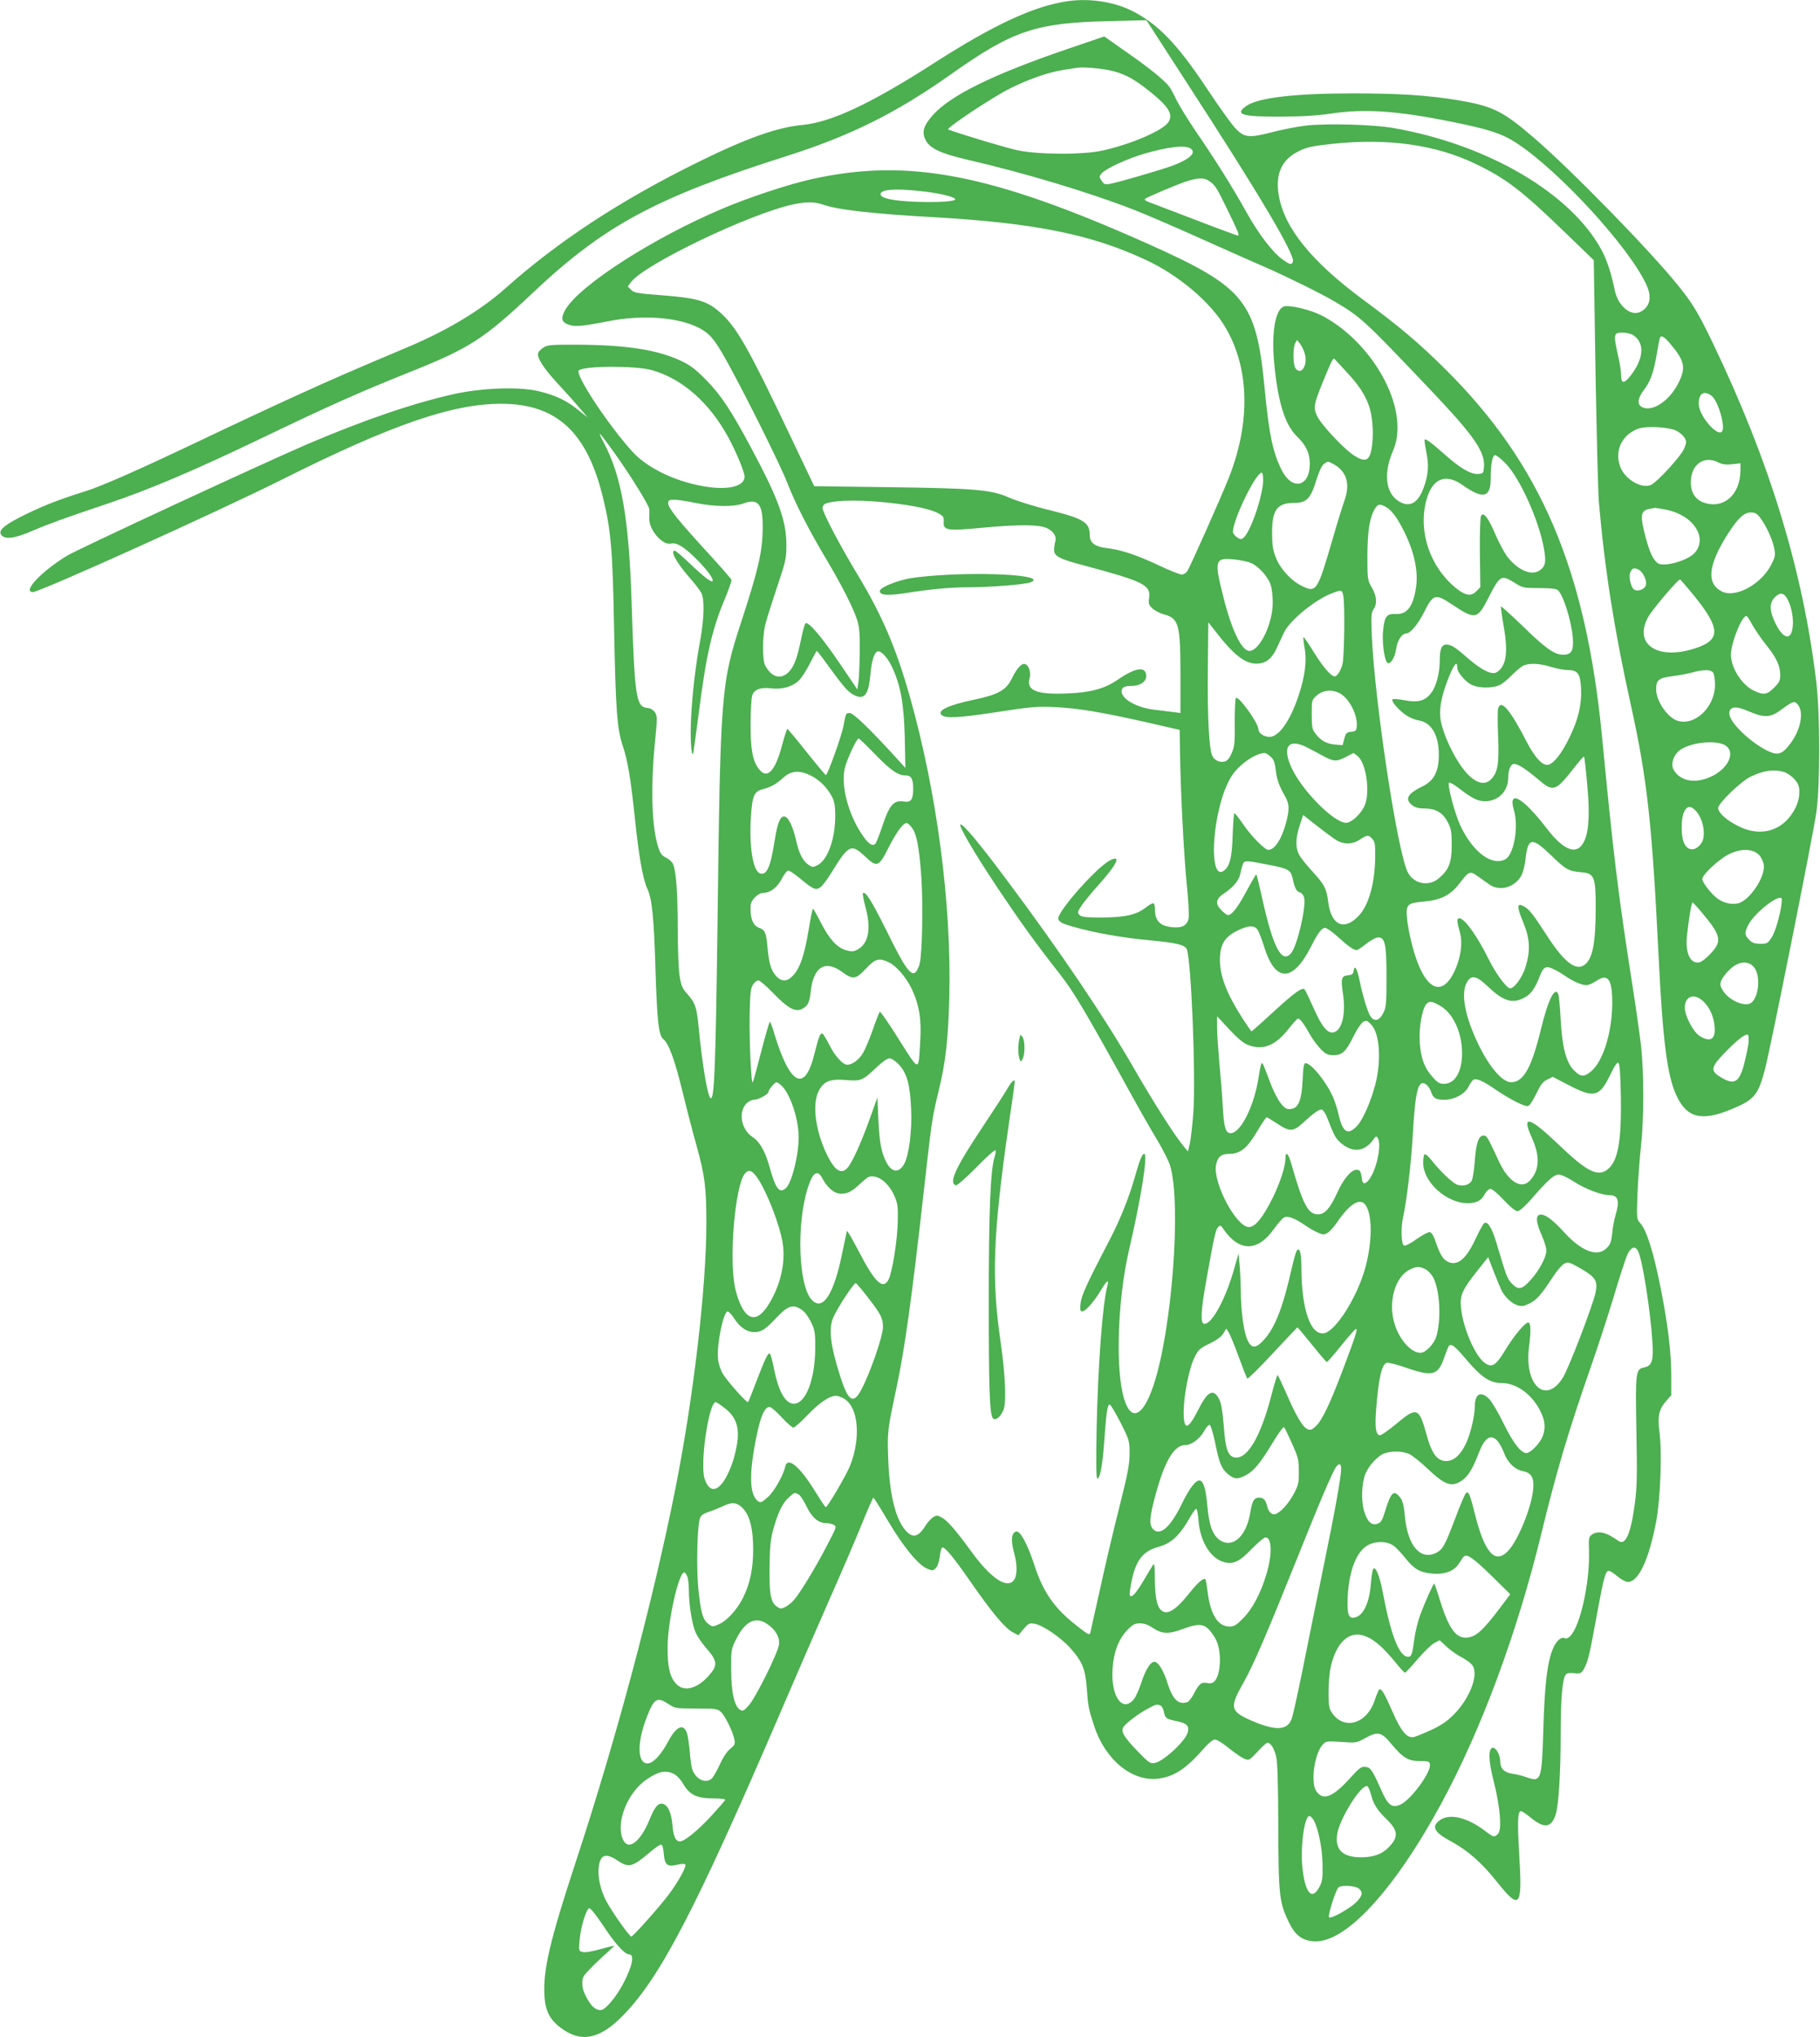 <?xml version="1.0" standalone="no"?>
<!DOCTYPE svg PUBLIC "-//W3C//DTD SVG 20010904//EN"
 "http://www.w3.org/TR/2001/REC-SVG-20010904/DTD/svg10.dtd">
<svg version="1.0" xmlns="http://www.w3.org/2000/svg"
 width="1144pt" height="1280pt" viewBox="0 0 1144 1280"
 preserveAspectRatio="xMidYMid meet">
<g transform="translate(0,1280) scale(0.1,-0.1)"
fill="#4caf50" stroke="none">
<path d="M6715 12793 c-211 -29 -464 -146 -837 -385 -403 -259 -650 -375 -833
-393 -160 -15 -350 -82 -660 -235 -485 -239 -877 -496 -1211 -794 -153 -136
-363 -262 -604 -364 -358 -151 -464 -197 -695 -302 -143 -65 -411 -190 -595
-278 -403 -192 -636 -295 -744 -329 -160 -50 -253 -86 -371 -143 -133 -65
-176 -100 -159 -128 21 -34 84 -27 196 22 103 44 207 82 473 171 262 88 547
209 968 411 424 204 618 290 930 415 381 152 467 208 777 500 447 422 772 597
1590 857 407 129 694 272 1040 517 384 272 531 322 985 332 l241 6 245 -379
c470 -723 691 -1097 676 -1139 -9 -21 -18 -19 -66 15 -64 47 -149 158 -230
303 -85 153 -196 329 -318 507 -47 69 -99 154 -117 190 -17 36 -38 74 -46 85
-30 40 -128 120 -267 216 l-142 100 -223 -76 c-476 -162 -745 -294 -857 -421
-56 -64 -68 -104 -44 -152 26 -53 92 -85 253 -123 365 -84 768 -205 1052 -315
75 -29 268 -112 430 -185 161 -72 345 -154 408 -181 139 -61 353 -167 435
-216 161 -96 182 -115 607 -563 264 -278 333 -378 326 -473 -3 -38 -5 -41 -35
-44 -45 -4 -111 33 -208 119 -87 77 -123 104 -130 97 -3 -2 2 -37 10 -77 18
-82 13 -148 -17 -227 -35 -96 -88 -125 -155 -84 -81 49 -98 169 -42 305 27 67
32 93 33 160 0 254 -216 570 -481 705 -68 34 -194 64 -230 55 -56 -14 -82
-159 -64 -355 23 -245 67 -388 143 -462 58 -56 81 -105 81 -173 0 -143 -109
-170 -175 -42 -57 112 -81 226 -108 507 -53 558 -121 643 -730 916 -989 442
-1510 543 -2115 409 -146 -32 -397 -115 -564 -186 -436 -184 -897 -481 -987
-634 -31 -54 -26 -80 23 -96 40 -13 84 -9 248 23 210 41 428 26 560 -38 74
-37 104 -71 181 -209 117 -211 339 -656 383 -770 49 -126 134 -294 249 -486
92 -155 161 -290 188 -369 15 -45 19 -82 18 -200 -1 -80 -4 -167 -8 -193 l-7
-49 -107 158 c-119 176 -206 277 -220 256 -5 -7 -17 -50 -26 -95 -25 -122 -44
-173 -76 -207 -50 -53 -110 -38 -151 40 -17 32 -17 177 0 250 7 30 40 136 73
234 56 166 61 186 61 270 1 151 -50 292 -220 609 -126 236 -191 334 -283 428
-68 69 -100 94 -160 122 -145 68 -338 99 -635 101 -178 1 -204 -1 -228 -17
-16 -10 -31 -25 -34 -34 -11 -27 33 -96 118 -188 46 -50 109 -119 139 -155
l55 -64 -58 46 c-74 60 -141 93 -247 119 -118 30 -349 23 -527 -15 -256 -56
-569 -162 -936 -319 -283 -122 -1437 -657 -1506 -699 -161 -98 -283 -228 -214
-228 44 0 1165 506 1572 710 684 342 1064 473 1371 473 346 0 539 -176 639
-585 52 -212 62 -330 71 -833 10 -507 19 -625 54 -730 31 -90 51 -210 77 -459
24 -233 49 -375 77 -438 31 -66 42 -179 52 -506 10 -326 20 -419 50 -442 34
-27 71 -128 121 -333 27 -111 67 -265 89 -342 50 -181 60 -257 60 -480 0 -406
-81 -1098 -196 -1675 -142 -711 -370 -1564 -625 -2339 -162 -493 -206 -679
-197 -840 6 -96 33 -150 102 -202 126 -95 242 -74 386 71 237 238 461 668 995
1909 84 196 220 509 302 696 83 187 179 411 214 498 35 86 66 157 69 157 3 -1
46 -69 95 -152 96 -161 188 -272 244 -295 31 -13 36 -13 53 4 11 11 21 40 25
71 3 29 10 55 15 58 14 9 70 -58 183 -221 130 -187 211 -284 259 -310 l37 -20
33 39 c30 36 36 39 70 33 50 -8 165 -86 224 -153 75 -83 94 -132 103 -249 8
-114 11 -131 46 -238 68 -212 237 -352 401 -333 102 12 178 62 293 194 28 32
54 52 66 52 12 0 51 -24 87 -54 36 -29 79 -59 96 -66 31 -13 32 -12 84 43 29
32 57 57 63 57 19 0 42 -35 54 -85 9 -36 13 -162 14 -440 1 -432 6 -479 66
-602 39 -82 82 -115 155 -121 197 -16 504 315 802 863 254 468 480 1079 632
1705 93 383 169 638 309 1040 40 113 103 307 141 431 37 125 77 248 88 273 24
53 52 61 70 21 28 -62 77 -378 89 -572 7 -116 -4 -146 -55 -156 -51 -10 -53
-34 -46 -402 5 -276 4 -350 -10 -453 -25 -190 -59 -266 -103 -234 -78 56 -129
67 -169 38 -17 -13 -19 -25 -16 -100 6 -196 -54 -472 -118 -536 -11 -11 -25
-18 -30 -15 -23 14 -53 -9 -76 -58 -37 -82 -55 -226 -63 -514 -10 -323 -13
-333 -109 -299 -22 8 -61 18 -86 21 -52 8 -76 33 -76 78 0 40 -27 89 -48 85
-29 -6 -26 -83 9 -219 39 -154 50 -297 25 -322 -24 -23 -28 -22 -82 19 -108
83 -218 110 -279 70 -61 -40 -43 -78 64 -135 106 -57 193 -134 286 -250 150
-188 165 -171 144 174 -12 205 -9 265 12 265 6 0 35 -20 66 -45 81 -66 125
-59 152 25 18 57 31 260 31 500 0 229 11 352 32 378 8 9 24 12 49 9 43 -6 52
-1 71 38 21 41 32 90 77 337 42 229 53 268 74 268 7 0 32 -16 54 -35 23 -19
52 -35 65 -35 68 0 134 143 179 384 26 139 37 434 20 556 -13 102 -4 144 42
197 l32 36 0 131 c-1 145 -21 313 -66 540 -46 231 -89 368 -131 413 -20 22
-21 29 -15 185 4 90 13 224 22 298 19 175 19 459 0 630 -9 74 -33 248 -55 385
-90 576 -118 808 -190 1555 -102 1053 -385 1716 -987 2312 -164 163 -287 267
-523 441 -318 236 -488 447 -522 649 -23 134 18 225 124 277 54 27 84 33 213
47 348 37 649 -5 900 -126 194 -93 292 -169 567 -435 l176 -170 11 -705 c7
-388 16 -754 21 -815 37 -425 97 -804 200 -1270 103 -466 134 -739 175 -1575
26 -534 54 -753 110 -878 66 -147 159 -171 350 -91 143 59 167 88 210 254 37
143 302 1468 322 1610 24 168 24 614 0 817 -83 699 -293 1388 -651 2133 -93
192 -125 246 -217 360 -180 224 -682 737 -913 934 -191 164 -253 194 -471 231
-187 31 -369 43 -660 43 -366 0 -593 -27 -668 -77 -80 -55 -34 -70 208 -69
133 0 229 6 320 19 215 32 417 18 763 -52 229 -46 314 -74 403 -132 270 -176
713 -659 819 -894 35 -77 21 -137 -38 -167 -61 -32 -142 37 -162 135 -21 104
-49 189 -81 249 -192 360 -718 668 -1314 771 -127 22 -416 29 -545 15 -57 -7
-156 -26 -219 -43 -141 -36 -170 -33 -226 26 -22 23 -102 134 -177 247 -192
290 -319 419 -490 499 -108 50 -254 71 -383 53z m290 -442 c76 -21 132 -53
230 -132 116 -94 143 -143 105 -192 -41 -52 -240 -136 -410 -173 -126 -28
-409 -26 -540 3 -74 17 -320 90 -430 129 -18 6 274 201 390 259 110 55 237
100 325 114 39 6 81 13 95 15 44 7 170 -5 235 -23z m480 -485 c36 -26 -6 -66
-115 -107 -67 -25 -341 -105 -392 -114 -32 -6 -38 -4 -53 19 -17 25 -17 28 1
48 27 30 163 92 269 123 153 44 257 55 290 31z m115 -203 c39 -27 47 -40 114
-178 72 -148 79 -165 66 -165 -5 0 -127 45 -272 101 -145 55 -276 105 -291
111 -16 6 -25 14 -20 18 12 11 198 90 263 111 70 23 109 23 140 2z m-1812 -64
c105 -11 199 -32 215 -48 16 -16 -92 -24 -246 -19 -146 6 -222 22 -222 48 0
30 93 37 253 19z m-617 -84 c93 -33 308 -58 704 -80 624 -36 982 -107 1323
-266 210 -97 410 -266 504 -425 151 -255 160 -593 24 -941 -43 -111 -243 -560
-262 -590 -8 -13 -24 -23 -36 -23 -12 0 -78 26 -147 59 -139 65 -235 97 -324
107 -74 9 -107 33 -107 80 0 82 -37 105 -254 159 -96 23 -209 59 -252 78 -112
50 -214 59 -763 66 l-463 6 -162 340 c-245 515 -323 654 -421 744 -87 80 -145
98 -378 116 -148 11 -172 15 -190 34 l-21 21 20 27 c83 112 745 429 1017 488
84 18 136 18 188 0z m5095 -821 c74 -49 67 -148 -18 -256 -40 -51 -58 -50 -58
5 -1 23 -7 71 -16 107 -34 153 -33 160 26 160 22 0 52 -7 66 -16z m236 -58
c88 -104 96 -147 48 -243 -54 -108 -157 -179 -222 -154 -40 15 -37 56 6 112
41 53 61 111 81 230 8 49 17 94 20 99 9 15 29 2 67 -44z m-2301 -57 c22 -72
-22 -142 -58 -93 -16 22 -17 127 -2 157 l12 21 18 -23 c10 -13 24 -40 30 -62z
m273 -127 c86 -93 129 -170 145 -257 14 -74 13 -177 -2 -235 -15 -58 -43 -63
-109 -20 -66 44 -207 196 -230 248 -24 53 -20 71 39 217 56 135 63 149 72 139
5 -5 42 -46 85 -92z m-4379 23 c192 -53 364 -204 484 -425 51 -95 101 -216
101 -245 0 -56 -88 -83 -220 -66 -190 24 -384 113 -483 221 -151 165 -364 487
-339 512 30 30 352 31 457 3z m6661 -160 c45 -31 95 -211 65 -229 -36 -23
-141 105 -143 173 -2 67 30 90 78 56z m-218 -222 c20 -10 43 -30 51 -44 13
-24 13 -31 -4 -70 -22 -48 -163 -203 -206 -225 -53 -27 -152 26 -188 98 -49
103 -3 213 105 254 52 19 192 12 242 -13z m-6673 -143 c96 -134 214 -324 216
-349 1 -9 1 -34 0 -56 -4 -74 86 -177 139 -160 10 3 33 -1 51 -11 64 -32 209
-186 209 -221 0 -21 -47 14 -147 109 -45 43 -86 78 -92 78 -31 0 13 -78 98
-175 29 -33 60 -73 69 -90 21 -41 19 -153 -6 -295 -30 -162 -50 -333 -58 -491
-6 -120 0 -238 12 -227 2 3 17 110 34 239 47 376 85 543 165 733 25 60 44 115
43 122 -2 7 -68 83 -148 170 -182 198 -250 282 -250 311 0 20 5 23 38 23 22 0
81 -9 133 -20 117 -24 238 -26 300 -4 96 35 125 -2 123 -156 -1 -145 -27 -257
-134 -585 -128 -390 -132 -441 -150 -1910 -12 -904 -20 -1108 -45 -1084 -19
19 -52 219 -74 450 -12 121 -21 148 -72 205 -31 35 -38 51 -48 118 -6 42 -11
175 -11 294 0 225 -10 360 -30 404 -7 14 -26 31 -43 39 -25 11 -36 25 -49 64
-41 126 -49 367 -22 652 16 159 16 174 1 197 -11 16 -28 26 -49 28 -70 7 -79
66 -98 668 -17 521 -63 787 -173 995 -19 36 -31 62 -26 59 5 -2 47 -58 94
-124z m5602 -65 c90 -96 208 -359 238 -534 15 -84 9 -111 -30 -137 -51 -33
-137 5 -202 90 -17 23 -49 83 -72 135 -45 106 -75 146 -91 121 -6 -9 -9 -105
-8 -232 l3 -217 -26 -27 c-34 -33 -68 -27 -130 23 -161 133 -235 352 -184 548
37 139 121 174 230 96 126 -89 175 -78 175 40 0 93 11 149 28 149 9 0 40 -25
69 -55z m1335 9 c23 -12 47 -15 85 -11 l53 6 0 -43 c0 -158 -111 -251 -238
-201 -48 20 -74 63 -74 124 0 113 83 172 174 125z m-2424 -8 c86 -45 111 -124
73 -231 -12 -33 -47 -145 -77 -250 -94 -323 -100 -333 -196 -284 -65 33 -132
107 -158 175 -19 47 -24 79 -24 154 -1 145 31 190 137 190 80 0 105 26 141
143 18 57 34 91 48 102 27 18 23 18 56 1z m-438 -100 c0 -96 -78 -327 -124
-365 -13 -11 -20 -11 -41 3 -14 9 -25 25 -25 34 0 77 143 372 181 372 5 0 9
-20 9 -44z m-2294 -152 c130 -17 217 -38 259 -63 25 -14 29 -23 27 -49 -5 -54
20 -59 231 -39 200 19 330 22 392 7 53 -12 89 -53 79 -89 -4 -14 -8 -39 -8
-55 -1 -41 31 -58 195 -101 369 -99 413 -121 402 -202 -5 -36 -2 -45 21 -66
14 -13 46 -30 71 -37 95 -26 104 -60 105 -372 l0 -248 -47 6 c-27 3 -81 10
-121 15 -108 13 -202 67 -202 115 0 24 17 34 60 34 64 0 105 34 93 78 -12 46
-75 32 -182 -42 -78 -53 -165 -77 -307 -83 -193 -9 -263 17 -243 92 11 38 -2
82 -27 92 -21 8 -52 -24 -83 -89 -36 -74 -85 -102 -236 -134 -163 -34 -235
-68 -207 -96 23 -23 107 -19 343 17 218 34 257 37 369 32 148 -7 290 -31 575
-95 l210 -48 2 -134 c4 -261 24 -647 42 -831 11 -102 16 -201 12 -220 -9 -44
-41 -61 -103 -55 -77 8 -108 40 -108 111 0 19 -4 36 -9 39 -5 3 -26 -8 -46
-24 -60 -48 -131 -64 -277 -65 -102 0 -130 3 -143 16 -14 14 -13 19 14 60 17
24 62 80 102 124 121 135 151 197 76 159 -84 -43 -332 -323 -325 -367 2 -13
16 -25 43 -34 123 -43 345 -85 540 -102 160 -15 214 -28 225 -56 28 -74 57
-796 41 -1025 -6 -80 -16 -167 -22 -195 l-12 -50 -29 35 c-53 63 -192 281
-312 490 -186 323 -461 730 -801 1185 -169 226 -268 345 -287 345 -19 0 80
-170 233 -400 142 -212 238 -346 392 -542 90 -116 152 -220 452 -763 48 -88
119 -212 157 -275 38 -63 75 -137 83 -164 72 -242 11 -1042 -106 -1385 -66
-194 -140 -226 -184 -78 -55 184 -40 621 30 925 78 335 122 612 97 612 -13 0
-29 -40 -58 -143 -35 -125 -93 -271 -159 -397 -143 -274 -178 -350 -183 -400
-4 -40 -2 -50 11 -50 20 0 74 61 117 133 38 64 53 73 40 25 -30 -111 -59 -507
-67 -895 -4 -212 -3 -313 4 -313 18 0 33 80 44 235 12 174 20 230 34 230 6 0
36 -51 68 -113 56 -111 57 -116 57 -195 0 -68 -11 -127 -65 -340 -36 -141 -90
-371 -120 -510 -31 -138 -59 -262 -61 -274 -5 -20 -13 -16 -96 50 -132 104
-202 206 -256 372 -32 100 -72 184 -96 204 -13 11 -19 11 -31 1 -19 -16 -19
-60 0 -130 21 -76 19 -143 -3 -170 -44 -55 -146 15 -268 183 -95 131 -151 195
-186 213 -27 14 -32 14 -54 0 -13 -9 -31 -29 -41 -44 -50 -81 -84 -91 -131
-38 -64 73 -101 227 -109 451 -6 169 -5 177 51 440 53 248 98 574 171 1225 51
456 54 478 95 645 43 175 60 320 67 585 15 586 -77 1288 -248 1893 -86 305
-175 512 -329 767 -109 180 -220 391 -220 419 0 10 8 22 18 26 63 26 256 26
458 -1z m3063 -18 c35 -18 71 -65 111 -144 70 -137 97 -262 80 -368 -19 -118
-57 -166 -128 -162 -56 2 -68 -13 -78 -100 -8 -72 7 -187 26 -206 17 -17 48
31 56 87 7 53 36 97 64 97 25 0 74 59 111 133 58 116 71 119 179 47 143 -95
156 -93 226 44 73 143 80 146 165 94 50 -32 57 -33 154 -33 68 0 107 -4 117
-13 33 -27 85 -191 94 -297 7 -83 -8 -110 -62 -109 -55 1 -112 42 -261 188
-68 65 -125 117 -128 115 -2 -3 5 -57 16 -120 30 -169 18 -254 -43 -293 -30
-18 -91 11 -174 82 -86 75 -112 92 -143 92 -29 0 -41 -29 -41 -97 0 -81 -22
-166 -54 -207 -37 -50 -82 -62 -168 -46 -37 7 -71 10 -75 6 -10 -10 28 -56 75
-93 26 -19 59 -34 87 -39 82 -12 130 -93 129 -219 0 -102 -31 -161 -101 -195
-96 -47 -115 -81 -67 -119 19 -15 41 -21 78 -21 71 0 115 -26 146 -86 22 -42
25 -62 25 -144 0 -109 -17 -154 -80 -208 -64 -56 -162 -36 -198 41 -65 137
-205 1063 -224 1478 -5 127 -4 149 10 170 25 34 21 84 -10 137 -27 46 -28 51
-28 202 1 160 15 242 49 296 19 28 27 29 65 10z m1756 -17 c108 -20 190 -81
214 -158 13 -45 0 -92 -35 -123 -54 -47 -193 -82 -225 -56 -30 25 -48 64 -74
158 -38 142 -34 172 25 183 14 2 28 5 31 6 3 0 32 -4 64 -10z m598 -51 c38
-50 76 -132 88 -188 10 -47 9 -55 -16 -105 -61 -125 -227 -216 -313 -171 -99
51 -85 169 43 368 62 95 98 128 141 128 26 0 38 -7 57 -32z m-3201 -285 c48
-19 111 -89 126 -141 7 -22 12 -71 12 -109 0 -133 -83 -303 -147 -303 -48 0
-111 131 -162 334 -60 235 -55 253 63 241 38 -3 87 -13 108 -22z m2439 -43
c27 -15 52 -68 45 -96 -7 -25 -44 -41 -70 -31 -24 9 -41 82 -28 112 13 27 23
30 53 15z m336 -149 c176 -214 182 -288 29 -341 -239 -83 -400 16 -308 190 23
44 187 238 202 239 3 0 37 -40 77 -88z m-2193 -18 c10 -61 6 -374 -5 -423 -10
-42 -33 -80 -50 -80 -22 0 -76 63 -130 151 -34 55 -63 98 -66 96 -2 -3 1 -35
8 -72 14 -80 1 -176 -38 -294 -53 -160 -124 -261 -183 -261 -36 0 -70 24 -70
48 0 38 -122 208 -141 197 -5 -4 -8 -72 -8 -153 2 -129 -1 -153 -19 -194 -14
-33 -28 -49 -45 -53 -29 -8 -62 7 -76 34 -21 38 -32 245 -29 539 l3 302 45
-57 c113 -147 185 -203 257 -203 58 0 97 30 128 97 14 32 36 77 47 101 37 75
192 202 297 243 64 25 68 24 75 -18z m2803 -43 c14 -35 22 -77 23 -116 0 -118
-53 -125 -109 -13 -39 79 -41 130 -6 165 40 40 66 29 92 -36z m-234 -133 c15
-28 52 -83 83 -122 69 -85 93 -136 94 -194 0 -37 -5 -49 -39 -82 -44 -45 -66
-48 -128 -18 -75 36 -143 144 -143 226 1 75 68 243 98 243 4 0 19 -24 35 -53z
m-5837 -219 c108 -150 148 -199 178 -217 75 -46 105 -15 117 120 8 89 24 139
45 146 20 7 63 -38 89 -94 56 -117 76 -230 82 -443 l4 -195 -82 90 c-151 164
-246 255 -268 255 -24 0 -24 0 -39 -80 -11 -61 -100 -310 -111 -310 -3 0 -58
66 -121 145 -63 80 -118 145 -121 145 -3 0 -18 -46 -33 -102 -43 -164 -94
-217 -145 -151 -40 50 -54 125 -53 288 0 82 5 162 11 178 14 36 53 50 117 42
69 -8 135 10 174 48 18 17 50 66 71 109 22 43 41 78 43 78 2 0 21 -24 42 -52z
m3984 -53 c0 -31 55 -94 97 -111 42 -18 125 -18 166 0 18 7 52 35 77 61 25 25
57 53 72 61 37 19 102 17 176 -6 35 -11 83 -20 106 -20 63 0 80 -23 84 -117 5
-98 -17 -194 -74 -309 -47 -97 -95 -159 -131 -169 -35 -10 -86 45 -139 148
-102 199 -161 267 -177 205 -4 -12 -4 -92 0 -178 6 -172 -2 -220 -43 -265 -49
-53 -125 -17 -200 96 -62 94 -115 222 -121 294 -6 69 13 151 59 263 31 74 48
91 48 47z m1610 -34 c5 -11 10 -44 10 -73 0 -138 -122 -258 -232 -228 -64 18
-138 124 -138 198 0 59 15 72 100 83 41 5 98 16 125 23 75 21 122 20 135 -3z
m-2351 -126 c62 -31 117 -140 109 -212 -2 -23 -8 -29 -35 -31 -29 -3 -34 -8
-43 -44 l-11 -40 -50 4 c-53 5 -90 26 -123 72 -18 23 -21 42 -21 118 0 89 0
90 33 119 37 33 94 39 141 14z m2885 -77 c35 -50 12 -159 -52 -242 -50 -67
-78 -75 -145 -42 -111 56 -237 179 -237 233 0 43 38 49 111 18 115 -49 146
-47 228 15 63 46 74 48 95 18z m-5804 -307 c99 -102 146 -134 192 -133 35 1
48 -22 48 -83 0 -70 -14 -89 -59 -81 -66 10 -91 -21 -141 -172 -16 -47 -33
-89 -38 -94 -19 -19 -48 3 -88 65 -83 126 -128 300 -105 406 11 52 75 191 88
191 4 0 50 -44 103 -99z m5346 55 c62 -41 22 -138 -79 -190 -103 -53 -204 -38
-247 37 -22 39 3 104 50 131 76 45 223 56 276 22z m-2625 -15 c30 -15 76 -40
103 -55 61 -32 79 -32 138 -1 l46 24 25 -19 c54 -43 81 -227 45 -311 -23 -53
-83 -109 -117 -109 -75 0 -273 198 -341 342 -65 138 -21 194 101 129z m-236
-54 c21 -18 28 -35 34 -87 8 -63 20 -95 62 -170 23 -42 24 -77 4 -155 -28
-106 -72 -175 -113 -175 -22 0 -109 88 -158 161 -26 38 -51 69 -55 69 -4 0 -8
-62 -11 -137 -4 -145 -19 -202 -60 -227 -76 -46 -77 237 -3 472 14 44 40 102
58 128 47 71 143 138 204 143 7 1 24 -9 38 -22z m1991 -168 c21 -223 9 -344
-39 -396 -45 -50 -121 -11 -215 112 -150 196 -246 249 -206 114 31 -103 0
-279 -54 -308 -84 -45 -204 45 -282 210 -36 77 -84 259 -72 271 5 5 39 -16 77
-46 40 -32 86 -59 110 -65 98 -25 185 42 185 142 0 49 16 87 37 87 25 0 73
-31 149 -95 99 -85 110 -81 238 83 27 34 51 61 53 58 2 -2 11 -77 19 -167z
m1236 71 c20 -6 50 -26 67 -46 25 -28 31 -43 31 -82 0 -56 -25 -114 -70 -166
-78 -88 -195 -106 -311 -48 -76 37 -129 85 -129 115 0 30 142 167 204 197 82
39 142 48 208 30z m-6114 -24 c55 -28 101 -75 131 -131 16 -31 21 -58 21 -120
0 -147 -47 -277 -111 -311 -28 -14 -33 -14 -55 1 -37 24 -61 71 -79 150 -21
94 -51 155 -76 155 -27 0 -43 -43 -62 -165 -25 -157 -49 -208 -91 -192 -44 17
-68 171 -56 357 9 131 20 157 74 171 55 15 83 31 130 73 49 45 103 48 174 12z
m5566 -226 c45 -54 60 -155 30 -198 -37 -53 -87 -51 -110 4 -18 43 -18 145 0
189 19 44 45 46 80 5z m-2264 -179 c48 -29 102 -27 148 4 45 30 54 31 78 4 16
-18 19 -36 18 -113 -2 -163 -39 -299 -100 -366 -92 -102 -176 -67 -195 80 -11
88 -23 111 -103 198 -36 39 -72 85 -81 103 -23 44 -22 103 4 181 l22 67 87
-68 c48 -38 103 -78 122 -90z m-2667 77 c29 -38 45 -125 58 -308 12 -171 6
-473 -10 -544 -5 -21 -17 -46 -25 -54 -29 -29 -70 28 -180 253 -95 191 -136
258 -152 243 -3 -4 4 -43 16 -87 38 -139 19 -234 -55 -270 -22 -11 -35 -11
-69 -1 -56 17 -104 70 -157 174 -24 47 -46 86 -49 86 -3 0 -16 -62 -28 -137
-27 -157 -52 -231 -94 -279 -39 -44 -76 -46 -112 -4 -31 37 -43 80 -52 180 -8
89 -16 108 -54 121 -38 14 -56 62 -52 140 2 35 48 79 81 79 43 0 88 35 116 90
14 27 32 50 40 50 8 0 40 -22 72 -48 84 -70 99 -77 128 -58 13 8 45 50 71 93
108 176 124 184 211 102 76 -71 86 -68 148 55 53 104 96 161 117 154 6 -2 20
-16 31 -30z m4011 -167 c98 -95 114 -104 191 -111 87 -7 95 -27 95 -223 0
-227 -20 -327 -74 -362 -54 -35 -127 23 -233 187 -86 134 -112 166 -146 184
-43 23 -44 -1 -3 -100 43 -104 47 -178 15 -282 -20 -65 -70 -134 -97 -134 -21
0 -89 91 -131 176 -75 152 -155 264 -188 264 -17 0 -16 -20 3 -87 19 -65 7
-156 -31 -240 -85 -186 -199 -117 -270 163 -14 53 -28 127 -31 164 -8 87 1 96
103 105 108 9 170 40 225 112 61 80 68 83 117 47 22 -16 55 -39 72 -51 64 -46
158 -20 201 54 10 17 23 65 27 107 15 133 41 137 155 27z m1312 -2 c14 -14 27
-41 30 -61 13 -75 -87 -225 -161 -244 -41 -10 -94 3 -132 32 -39 30 -93 100
-93 121 0 27 102 122 164 154 77 39 152 38 192 -2z m-3076 -64 c116 -22 133
-32 144 -80 13 -63 25 -87 46 -92 11 -3 23 -17 27 -32 15 -59 -44 -309 -83
-352 -58 -64 -111 37 -178 336 -19 87 -37 159 -39 161 -2 2 -30 -46 -63 -107
-54 -101 -91 -149 -116 -149 -5 0 -23 13 -39 29 -42 42 -38 72 13 106 60 40
97 84 104 125 4 19 11 46 16 59 9 26 17 26 168 -4z m3220 -217 c0 -56 -36
-193 -61 -233 -27 -43 -31 -45 -74 -45 -35 0 -52 6 -70 25 -30 29 -31 44 -6
93 42 82 211 209 211 160z m-500 -85 c118 -141 126 -176 53 -254 -25 -27 -56
-52 -69 -55 -57 -14 -91 53 -81 161 10 98 29 215 36 214 3 0 31 -30 61 -66z
m-2795 -105 c8 -13 26 -59 40 -104 70 -229 181 -229 297 1 42 83 66 115 87
115 10 0 47 -26 82 -58 62 -57 98 -82 117 -82 5 0 32 18 60 40 28 22 61 40 75
40 43 0 52 -42 52 -250 0 -165 -2 -189 -20 -225 -24 -48 -55 -57 -79 -23 -19
26 -47 118 -71 231 -16 76 -31 98 -37 55 -2 -18 -11 -24 -35 -26 -41 -4 -46
-21 -32 -113 20 -127 -5 -232 -57 -245 -39 -10 -75 33 -129 156 -26 58 -50
109 -55 113 -14 16 -65 -21 -197 -142 -72 -67 -134 -121 -136 -121 -3 0 -27
35 -55 78 -101 157 -144 269 -144 370 0 99 31 148 117 188 64 30 99 31 120 2z
m-2319 -204 c48 -23 111 -96 145 -168 47 -100 62 -191 53 -331 -11 -192 -3
-193 -134 14 -62 100 -117 178 -120 174 -4 -5 -24 -55 -44 -113 -20 -58 -48
-124 -62 -147 -24 -41 -67 -73 -98 -73 -28 0 -77 53 -111 121 -19 37 -39 70
-44 74 -14 8 -25 -18 -51 -123 -60 -249 -153 -205 -252 120 -12 43 -26 78 -29
78 -3 0 -27 -82 -53 -182 -26 -101 -50 -190 -54 -198 -10 -24 -23 262 -20 430
3 129 6 161 21 183 9 15 25 27 34 27 9 0 53 -38 97 -84 89 -92 136 -117 178
-95 36 19 46 39 54 109 16 154 90 201 196 124 68 -51 88 -48 151 20 58 62 82
69 143 40z m5447 -43 c34 -59 19 -181 -27 -213 -39 -27 -139 17 -176 77 -19
31 -20 40 -10 65 6 15 28 45 48 64 61 62 131 64 165 7z m-1198 -41 c54 -37
106 -60 137 -60 13 0 40 12 61 26 75 51 102 12 101 -146 -2 -178 -57 -355
-130 -419 -44 -39 -68 -39 -109 2 -50 50 -75 142 -85 317 -4 80 -11 153 -15
163 -21 52 -64 -33 -110 -223 -59 -241 -109 -330 -187 -330 -54 0 -135 94
-203 233 -90 186 -116 333 -71 401 27 42 59 34 130 -34 94 -90 152 -108 225
-70 42 21 69 58 97 130 24 63 38 73 80 55 19 -8 54 -28 79 -45z m865 -156 c42
-36 71 -95 77 -160 9 -83 -24 -106 -93 -64 -40 25 -94 127 -94 178 0 70 54 93
110 46z m-1638 -40 c76 -49 128 -167 128 -291 0 -117 -44 -193 -114 -193 -28
0 -41 8 -74 46 -49 55 -71 115 -78 214 -7 86 15 212 42 242 20 21 41 17 96
-18z m-1222 -238 c95 -38 173 -9 256 95 30 38 58 69 63 69 13 0 36 -31 72 -95
18 -33 50 -76 71 -97 32 -32 45 -38 81 -38 54 0 78 23 127 123 19 39 45 77 57
85 21 13 25 12 51 -15 54 -53 66 -225 27 -376 -27 -105 -77 -219 -112 -258
-59 -65 -92 -47 -118 63 -8 37 -24 87 -35 112 -40 95 -138 216 -174 216 -10 0
-15 -28 -18 -103 -6 -129 -26 -180 -74 -185 -26 -3 -37 3 -63 35 -17 21 -45
74 -62 118 -48 128 -51 135 -58 135 -4 0 -12 -38 -19 -83 -27 -184 -113 -357
-177 -357 -32 0 -42 36 -50 180 -3 63 -13 183 -21 265 -7 83 -14 182 -14 220
l0 70 75 -81 c49 -53 89 -87 115 -98z m3151 47 c2 -33 -2 -58 -23 -148 -33
-139 -65 -159 -159 -99 -59 37 -54 61 34 151 66 69 120 113 140 113 4 0 8 -8
8 -17z m-5341 -172 c50 -53 71 -126 77 -281 6 -134 -13 -284 -42 -340 -33 -63
-80 -59 -114 8 -32 63 -43 122 -50 267 l-6 140 -48 -135 c-60 -166 -117 -289
-146 -314 -34 -31 -68 -12 -107 58 -84 152 -114 342 -68 431 31 61 71 77 170
69 96 -8 105 -4 191 77 37 36 70 59 84 59 13 0 37 -16 59 -39z m4538 -193 c5
-284 -17 -410 -80 -463 -63 -53 -130 -20 -313 155 -182 174 -233 188 -168 45
54 -118 51 -206 -10 -272 -53 -59 -134 -10 -193 115 -75 161 -78 167 -99 167
-31 0 -47 -47 -55 -160 -4 -56 -13 -111 -19 -123 -14 -26 -50 -37 -88 -27 -28
7 -111 85 -169 160 -18 22 -36 36 -40 32 -5 -5 -9 -30 -8 -56 1 -120 147 -251
279 -251 57 0 88 17 110 61 9 16 24 29 34 29 10 0 47 -31 83 -70 40 -43 73
-70 86 -70 13 0 43 26 84 72 107 124 146 158 176 158 15 0 58 -20 96 -45 70
-46 175 -85 225 -85 52 0 63 -35 36 -124 -8 -26 -18 -78 -21 -114 -6 -54 -12
-72 -35 -94 -58 -59 -158 -21 -269 101 -73 81 -126 118 -154 108 -24 -9 -20
-50 14 -127 17 -38 30 -81 30 -97 0 -41 -44 -124 -96 -182 -57 -64 -78 -69
-119 -28 -31 32 -35 42 -99 258 -28 94 -55 137 -76 124 -7 -4 -32 -49 -55 -99
-58 -124 -109 -169 -168 -147 -33 13 -54 44 -81 123 -13 40 -27 64 -38 66 -10
2 -47 -18 -83 -43 -37 -27 -72 -45 -80 -41 -17 6 -21 115 -5 181 22 99 50 336
60 510 16 283 34 355 83 322 11 -7 26 -28 32 -46 13 -41 30 -51 83 -51 63 0
129 35 152 81 11 21 25 41 30 44 20 12 59 -5 142 -62 88 -59 172 -103 200
-103 11 0 29 26 53 75 29 60 43 79 71 92 l34 17 102 -53 c158 -82 192 -74 259
65 31 63 44 83 53 74 7 -7 12 -78 14 -202z m-5273 58 c54 -54 105 -209 105
-321 0 -115 -43 -286 -80 -320 -41 -37 -65 -6 -105 140 -26 91 -60 152 -105
181 -71 47 -91 155 -39 210 13 13 34 24 48 24 28 0 91 34 91 49 0 13 40 61 51
61 6 0 21 -11 34 -24z m3428 -201 c42 -109 52 -127 83 -155 76 -66 152 -58
208 22 14 20 18 21 26 8 23 -36 1 -165 -41 -241 -26 -46 -52 -58 -57 -24 -8
57 -13 65 -36 65 -33 0 -82 -58 -121 -145 -45 -98 -78 -135 -120 -135 -63 0
-94 58 -170 323 -17 60 -35 76 -35 31 0 -52 -32 -151 -80 -250 -62 -124 -110
-184 -150 -184 -78 0 -225 274 -207 387 9 52 32 73 81 73 72 0 114 34 176 138
30 50 58 92 61 92 4 0 34 -18 67 -40 77 -52 101 -51 160 3 70 65 104 88 121
85 8 -2 24 -26 34 -53z m-3585 -372 c61 -87 145 -302 162 -417 19 -124 -16
-268 -93 -389 -43 -66 -84 -88 -122 -63 -32 21 -61 79 -82 163 -43 175 -5 646
58 728 24 29 45 23 77 -22z m410 -5 c32 -61 76 -98 117 -98 46 0 68 12 128 68
44 40 52 44 84 39 47 -8 95 -55 125 -121 19 -44 23 -66 21 -156 -1 -115 -34
-323 -58 -370 -35 -67 -86 -19 -189 181 -38 73 -71 129 -73 124 -1 -6 -16 -74
-32 -152 -52 -250 -121 -353 -189 -280 -83 88 -97 474 -25 702 31 98 61 119
91 63z m3417 -172 c45 -69 40 -254 -12 -421 -54 -173 -177 -363 -246 -381 -88
-21 -147 145 -147 418 0 88 -12 126 -30 98 -5 -8 -19 -58 -31 -110 -54 -242
-104 -371 -174 -448 -51 -57 -80 -57 -105 1 -23 52 -40 178 -41 312 -1 55 -4
129 -8 164 l-6 65 -33 -115 c-55 -187 -142 -340 -186 -326 -21 7 -17 86 14
259 52 293 61 332 77 348 13 13 17 12 31 -10 99 -146 216 -147 318 -4 25 35
54 69 65 74 22 13 68 -4 134 -50 25 -17 61 -38 81 -46 32 -14 38 -13 61 1 13
9 39 37 56 63 82 121 148 160 182 108z m854 -536 c22 -41 62 -79 98 -91 28 -9
40 -7 77 11 45 22 75 56 149 170 23 36 54 71 68 79 25 14 31 12 104 -29 95
-55 109 -78 94 -152 -16 -77 -166 -469 -203 -530 -107 -178 -247 -55 -215 189
13 104 11 153 -5 153 -21 0 -91 -84 -147 -177 -57 -94 -82 -109 -127 -76 -62
45 -139 227 -149 350 -7 75 8 109 105 231 l66 83 36 -93 c20 -51 42 -104 49
-118z m-479 135 c17 -9 39 -33 50 -54 40 -80 50 -257 19 -366 -13 -48 -68
-105 -100 -105 -60 0 -134 83 -164 184 -41 137 4 294 97 339 41 21 61 21 98 2z
m-3501 -182 c78 -101 91 -126 91 -182 0 -56 -84 -298 -138 -396 -49 -90 -80
-70 -130 85 -63 196 -76 304 -43 375 27 61 130 217 140 213 5 -2 41 -44 80
-95z m-417 -75 c17 -11 42 -46 57 -77 23 -50 26 -67 25 -166 -1 -193 -60 -345
-134 -345 -53 0 -97 77 -125 220 -9 47 -21 89 -25 94 -11 11 -28 -24 -86 -174
-26 -69 -49 -127 -52 -130 -6 -8 -130 131 -158 177 -15 25 -28 64 -31 96 -9
88 34 297 61 297 7 0 26 -21 42 -46 34 -53 79 -84 123 -84 47 0 69 14 142 91
74 78 106 87 161 47z m3203 -215 c48 -60 90 -109 94 -111 4 -1 45 45 91 103
47 58 88 105 93 105 12 0 -2 -43 -78 -245 -85 -226 -135 -330 -175 -367 -25
-23 -33 -26 -53 -17 -30 14 -71 84 -133 227 -27 61 -51 112 -54 112 -3 0 -23
-66 -44 -148 -65 -242 -145 -377 -220 -370 -47 5 -63 48 -74 200 -7 88 -15
138 -28 165 -36 72 -74 53 -134 -68 -64 -126 -90 -129 -90 -9 1 102 34 273 67
338 25 52 34 60 96 90 44 21 74 43 86 63 l19 31 15 -23 c8 -13 37 -82 63 -154
26 -71 50 -133 54 -137 3 -4 75 66 159 157 85 91 155 165 156 165 2 0 42 -48
90 -107z m967 -90 c99 -117 152 -153 227 -153 98 0 199 -77 250 -191 26 -56
26 -109 1 -158 -21 -41 -73 -91 -95 -91 -35 0 -84 64 -142 182 -33 68 -74 138
-91 156 -52 55 -92 36 -92 -45 0 -58 -26 -169 -54 -230 -35 -75 -77 -113 -126
-113 -57 0 -91 46 -125 172 -46 166 -60 170 -194 57 -46 -38 -90 -69 -99 -67
-26 5 -31 54 -21 177 16 189 34 266 65 278 9 3 65 -10 123 -31 167 -58 201
-48 240 67 11 32 23 62 26 67 14 22 37 6 107 -77z m-3904 -253 c88 -54 104
-246 35 -420 -25 -61 -141 -260 -153 -260 -3 0 -32 44 -65 97 -99 161 -176
225 -190 156 -10 -50 -69 -155 -108 -189 -42 -38 -49 -40 -71 -19 -40 41 -46
147 -16 321 32 185 61 264 97 264 9 0 43 -29 76 -65 33 -36 66 -65 74 -65 8 0
48 36 90 80 74 77 137 120 178 120 11 0 35 -9 53 -20z m-756 -55 c67 -50 92
-109 85 -195 -3 -37 -17 -102 -31 -144 -60 -176 -138 -225 -177 -108 -31 93
26 482 70 482 4 0 29 -16 53 -35z m3084 -211 c28 -138 40 -169 80 -204 41 -35
61 -37 113 -10 51 26 92 75 170 204 35 59 68 103 72 99 4 -4 27 -51 50 -103
39 -86 43 -103 43 -175 1 -71 -3 -87 -31 -140 -31 -59 -82 -117 -115 -128 -22
-8 -44 12 -53 48 -9 40 -23 55 -50 55 -32 0 -44 -20 -56 -92 -23 -147 -107
-227 -187 -178 -48 30 -72 92 -83 218 -9 102 -23 152 -45 159 -24 8 -65 -43
-113 -141 -72 -150 -138 -209 -182 -165 -28 28 -24 77 16 223 57 209 116 306
184 306 40 0 92 39 120 88 12 24 28 41 35 39 6 -2 20 -48 32 -103z m1777 2
c12 -13 30 -47 41 -75 21 -60 69 -106 120 -115 52 -10 70 -42 63 -114 -10
-110 -92 -315 -155 -384 -83 -91 -150 -18 -212 232 -30 121 -40 145 -56 128
-7 -7 -38 -80 -68 -161 -63 -166 -77 -192 -117 -213 -99 -51 -181 42 -198 226
-6 66 -14 99 -28 118 -42 56 -60 39 -100 -93 -15 -48 -23 -62 -45 -69 -38 -13
-64 13 -85 83 -18 64 -14 176 10 232 20 49 75 109 114 125 42 18 115 18 159
-1 19 -8 72 -50 117 -93 91 -87 136 -110 183 -92 58 22 94 72 138 188 38 99
76 125 119 78z m-983 -173 c0 -51 -38 -264 -110 -613 -39 -190 -98 -478 -130
-640 -33 -162 -65 -308 -72 -323 -27 -67 -94 -72 -226 -19 -162 67 -168 87
-76 249 61 108 146 305 333 771 157 392 230 561 252 589 18 21 29 15 29 -14z
m-3410 -163 c11 -6 33 -40 50 -76 34 -70 74 -104 123 -104 16 0 37 -5 48 -11
19 -10 17 -16 -44 -132 -70 -135 -164 -290 -204 -337 -14 -17 -39 -38 -55 -46
-26 -14 -32 -14 -53 0 -40 26 -50 77 -48 246 1 121 6 172 21 232 30 110 60
174 99 208 38 34 37 34 63 20z m-348 -90 c42 -46 62 -128 62 -255 0 -124 -20
-216 -64 -305 -37 -74 -99 -142 -150 -165 -40 -18 -41 -18 -68 2 -35 26 -48
74 -63 226 -12 125 -7 378 9 431 6 24 18 33 58 47 27 9 69 26 94 38 54 25 85
21 122 -19z m2862 -81 c12 -130 78 -234 163 -255 56 -14 96 5 169 82 40 41 79
74 88 74 42 0 44 -110 4 -238 -34 -113 -86 -211 -142 -268 -44 -45 -58 -54
-88 -54 -72 0 -119 74 -137 214 -5 43 -12 80 -14 83 -11 11 -48 -20 -96 -81
-93 -117 -147 -149 -185 -111 -25 25 -36 83 -37 195 0 72 -3 100 -10 90 -5 -8
-34 -55 -63 -105 -29 -50 -61 -92 -71 -93 -16 -4 -17 1 -11 43 26 170 70 236
176 265 84 23 135 71 204 193 15 26 31 47 35 47 5 0 12 -36 15 -81z m1221
-148 c17 -11 51 -46 76 -78 57 -72 93 -93 169 -100 81 -8 141 15 172 65 12 20
26 40 31 43 21 15 58 -11 171 -121 l119 -117 -63 -84 c-111 -148 -158 -189
-218 -189 -64 0 -108 64 -162 238 -17 56 -33 102 -35 102 -6 0 -56 -112 -87
-194 -16 -43 -33 -113 -38 -155 -13 -97 -18 -111 -39 -111 -56 0 -108 133
-160 408 -20 106 -47 168 -61 141 -4 -8 -10 -48 -13 -89 -9 -114 -43 -192 -91
-210 -42 -16 -56 4 -56 83 1 175 45 313 118 362 47 32 123 34 167 6z m-4435
-197 c6 -14 10 -53 10 -87 0 -79 16 -189 36 -248 8 -26 37 -72 65 -105 81 -92
84 -116 21 -186 -72 -80 -154 -100 -202 -48 -40 43 -55 108 -54 235 3 167 70
465 105 465 5 0 14 -12 19 -26z m501 -297 c54 -36 82 -85 75 -132 -8 -54 -145
-330 -189 -380 -30 -34 -38 -38 -54 -29 -37 22 -57 109 -57 250 -1 130 -1 131
34 200 55 108 120 139 191 91z m2428 -27 c55 -37 98 -39 187 -5 90 34 129 33
164 -5 15 -16 35 -46 45 -66 35 -75 29 -219 -12 -259 -11 -11 -24 -14 -45 -10
-36 8 -52 -5 -83 -66 -13 -25 -31 -49 -40 -53 -55 -21 -93 14 -124 111 -24 78
-54 131 -78 140 -25 10 -58 -36 -88 -126 -14 -44 -35 -91 -46 -105 -72 -92
-148 14 -136 189 7 105 38 185 91 241 36 37 48 44 82 44 27 0 53 -10 83 -30z
m1356 -61 c49 -25 100 -73 168 -156 28 -35 54 -63 58 -63 4 0 40 38 79 84 39
46 87 92 105 102 l34 18 44 -41 c25 -23 68 -53 96 -67 28 -15 58 -37 67 -51
39 -59 -17 -205 -116 -306 -44 -44 -80 -69 -142 -98 -46 -21 -95 -41 -110 -45
-43 -10 -80 33 -133 154 -52 119 -72 153 -85 145 -4 -3 -18 -34 -29 -68 -53
-160 -211 -193 -280 -60 -16 31 -13 197 4 272 40 170 131 238 240 180z m-4403
-416 c40 -27 46 -28 174 -28 118 0 134 -2 154 -20 27 -24 77 -126 86 -174 6
-29 3 -36 -26 -59 -19 -15 -45 -53 -64 -96 -18 -39 -41 -79 -50 -89 -37 -37
-100 -10 -124 53 -5 14 -13 63 -16 110 -4 47 -12 99 -17 117 -21 67 -67 48
-118 -47 -46 -87 -96 -140 -131 -140 -65 0 -67 132 -4 292 46 118 64 128 136
81z m3092 -9 c8 -3 18 -21 22 -40 8 -41 14 -45 83 -59 61 -13 77 -29 67 -69
-13 -54 -150 -181 -206 -193 -30 -6 -37 -1 -112 76 -85 89 -104 121 -87 149
16 25 98 87 154 116 52 28 56 29 79 20z m1450 -240 c75 -90 107 -109 180 -109
56 0 61 -2 64 -22 7 -51 -123 -226 -188 -253 -51 -21 -76 -2 -116 88 -59 133
-69 147 -102 150 -26 3 -39 -7 -102 -77 -105 -115 -166 -137 -207 -74 -36 54
-11 235 41 291 20 22 25 23 116 17 93 -7 96 -6 150 23 80 45 103 40 164 -34z
m-4510 -189 c19 -9 44 -35 61 -65 40 -68 86 -90 189 -90 43 0 76 -4 74 -9 -1
-5 -42 -52 -90 -104 -83 -90 -166 -157 -194 -157 -27 0 -41 30 -47 98 -6 79
-27 127 -58 137 -30 10 -53 -16 -84 -93 -59 -147 -138 -206 -171 -127 -44 106
31 293 150 374 74 51 119 60 170 36z m4383 -128 c14 -59 40 -101 93 -152 78
-75 83 -114 22 -179 -42 -45 -97 -66 -177 -66 -115 0 -165 48 -150 145 14 96
151 315 189 302 6 -2 16 -25 23 -50z m-362 -160 c29 -45 57 -178 58 -282 2
-84 -1 -106 -19 -140 -45 -87 -88 -45 -106 106 -17 133 10 339 43 339 5 0 15
-10 24 -23z m-4083 -213 c6 -72 21 -85 83 -71 25 6 48 7 52 3 11 -11 -41 -106
-105 -192 -55 -73 -217 -255 -233 -262 -10 -4 -128 163 -161 228 -34 67 -52
149 -45 207 9 80 45 93 118 43 70 -47 93 -42 197 46 35 30 69 54 77 54 8 0 14
-19 17 -56z m4370 -221 c27 -24 22 -45 -18 -86 -41 -40 -159 -106 -170 -94
-10 9 44 179 60 189 22 15 109 9 128 -9z m-4748 -236 c73 -111 133 -177 161
-177 35 0 20 -74 -38 -184 -45 -86 -113 -166 -141 -166 -32 0 -56 20 -86 73
-20 35 -30 66 -30 95 0 38 6 48 53 95 28 29 73 72 100 95 26 23 47 44 47 46 0
2 -39 -8 -86 -21 -52 -15 -95 -22 -111 -18 -25 6 -26 7 -20 73 7 86 43 202 62
202 8 0 48 -51 89 -113z"/>
<path d="M5965 9189 c-88 -4 -197 -14 -242 -22 -95 -18 -193 -59 -193 -81 0
-26 49 -30 160 -13 157 25 283 37 401 37 134 0 351 17 386 31 98 37 -180 63
-512 48z"/>
<path d="M6407 6270 c-9 -42 -8 -100 2 -125 8 -19 8 -19 19 2 16 30 15 115 -1
138 -13 17 -14 16 -20 -15z"/>
<path d="M6334 5963 c-15 -27 -86 -136 -157 -243 -172 -258 -215 -352 -169
-368 8 -2 65 48 130 114 63 65 117 113 120 106 2 -6 -1 -26 -7 -44 -25 -81
-36 -336 -36 -898 0 -545 5 -708 25 -740 15 -24 58 14 71 62 15 55 6 226 -21
413 -59 403 -48 681 50 1364 46 316 42 281 31 281 -5 0 -22 -21 -37 -47z"/>
</g>
</svg>

